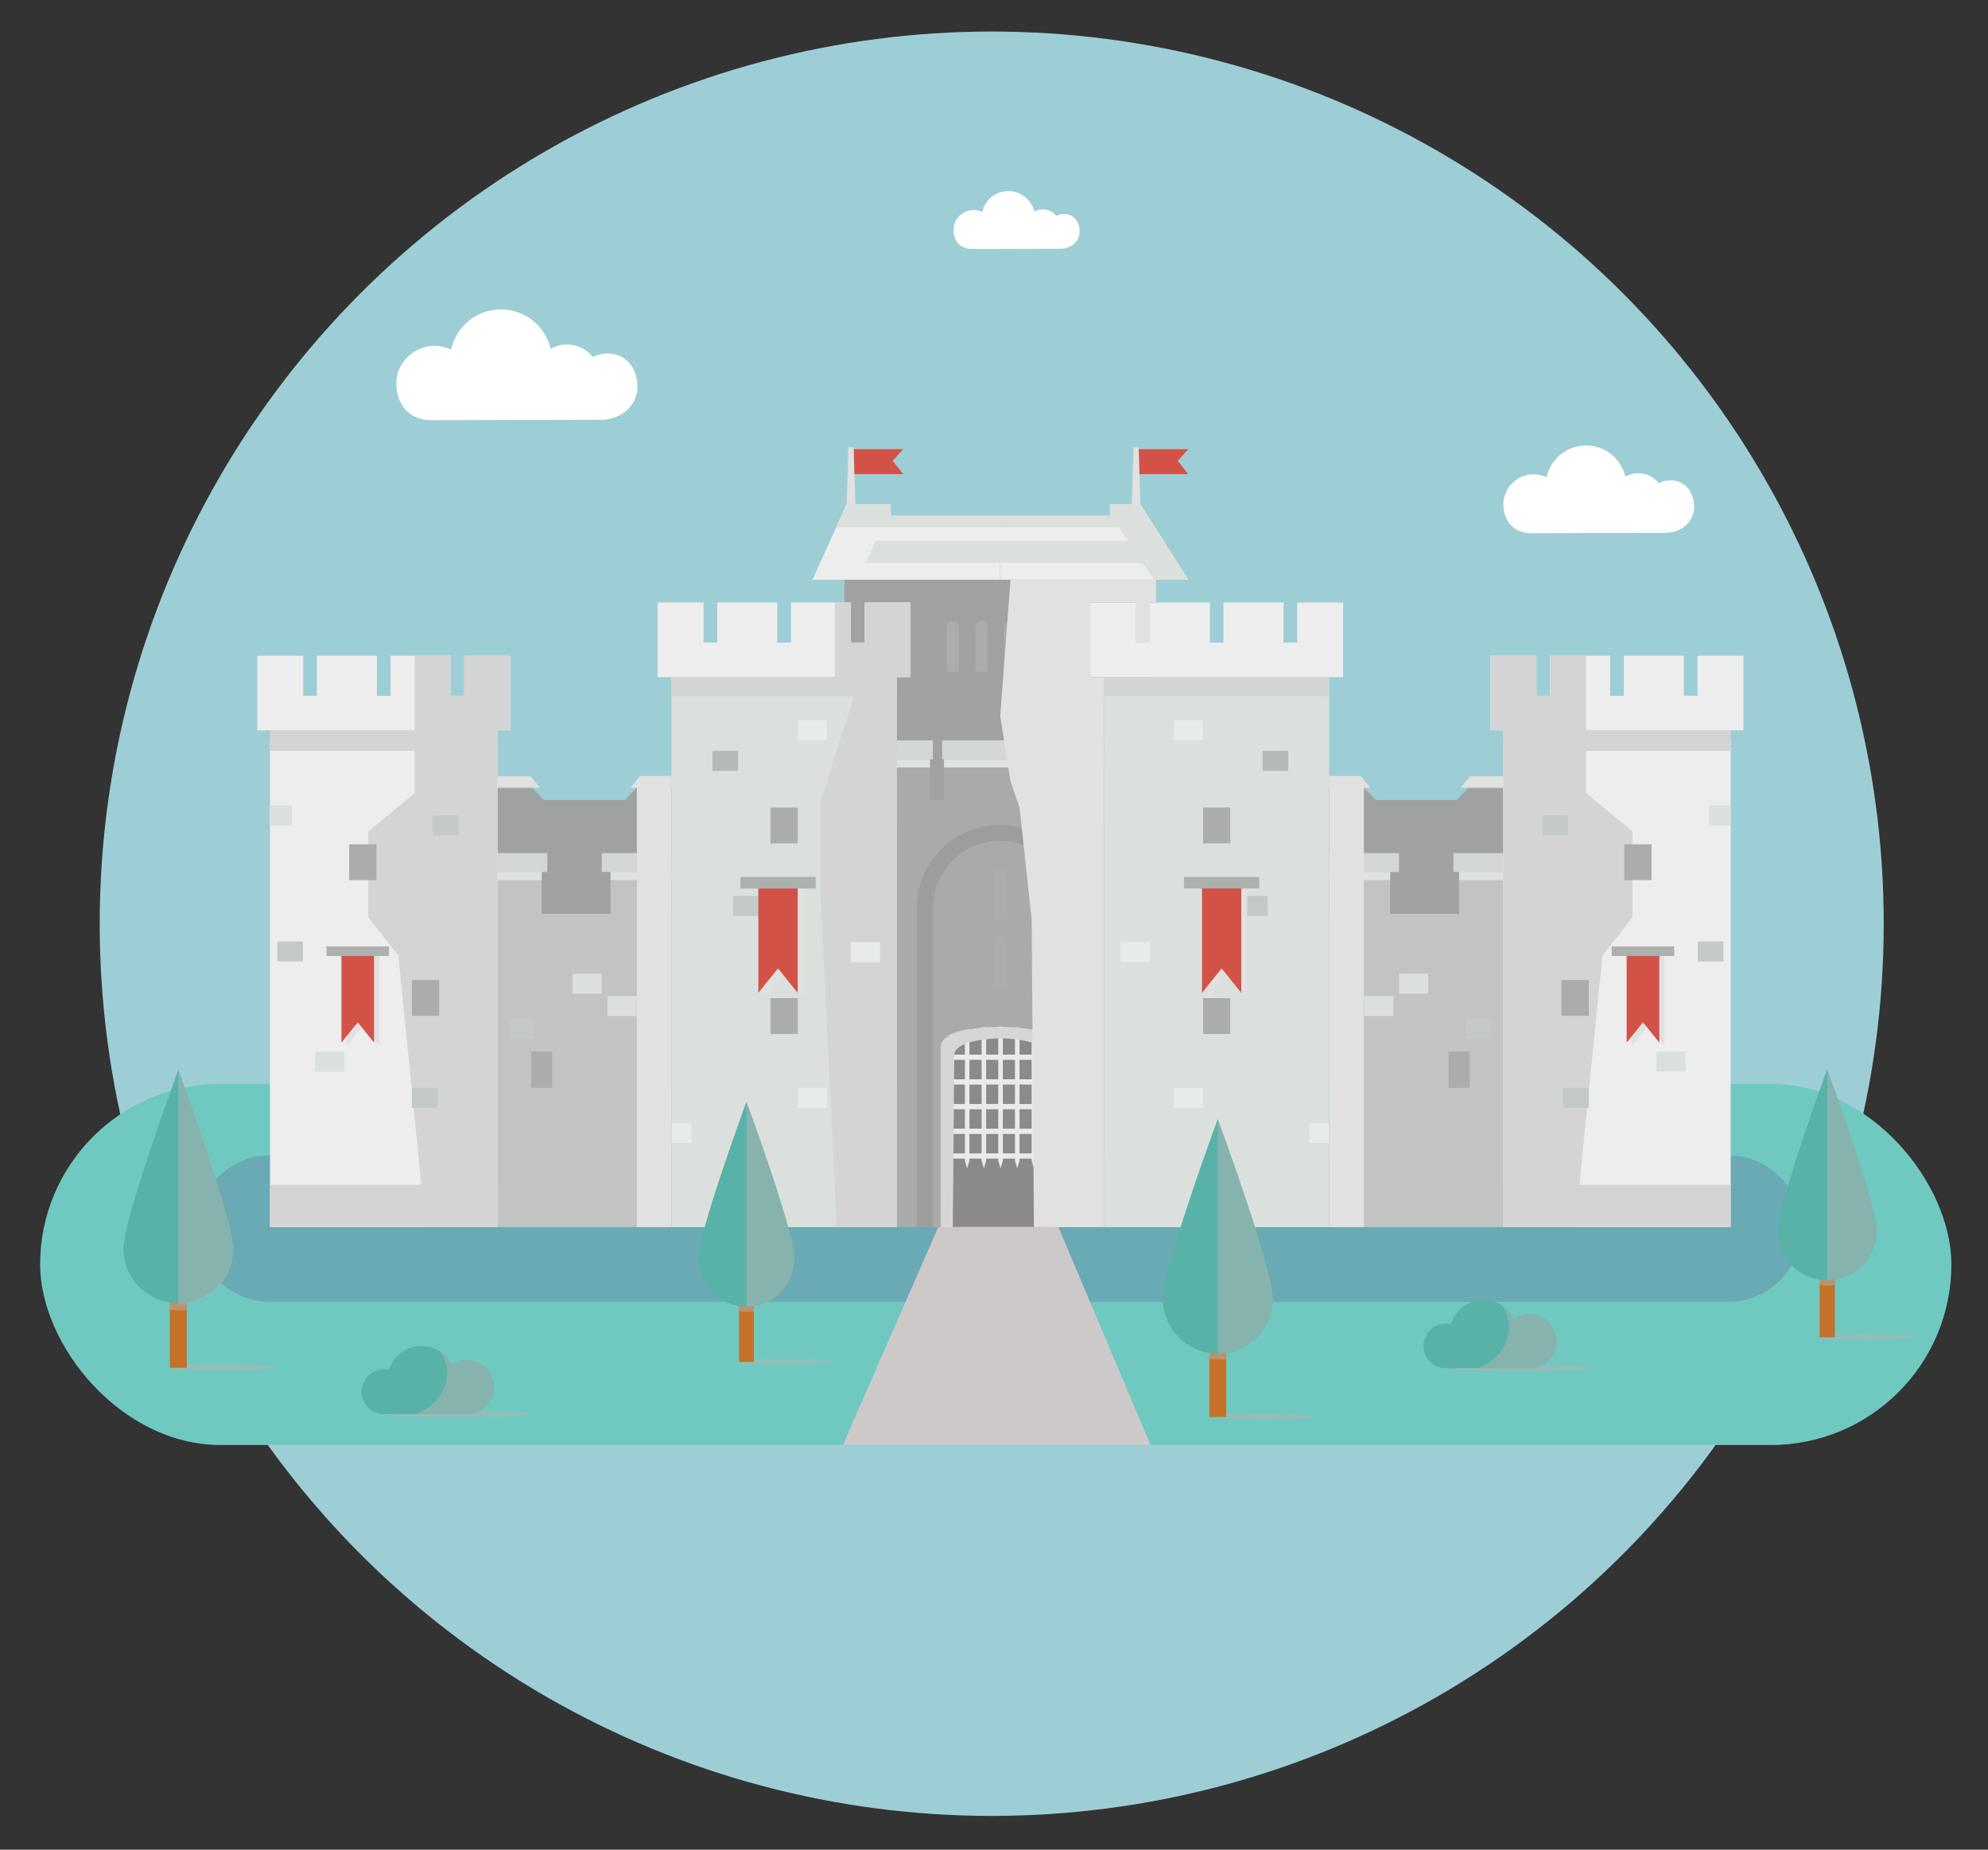 <svg xmlns="http://www.w3.org/2000/svg" viewBox="0 0 645 600"><rect x="0" y="0" width="645" height="600" fill="#333333" stroke="none"/><defs><style>.cls-1{isolation:isolate;}.cls-2{fill:#9dced6;}.cls-3{fill:#70c9c0;}.cls-4{fill:#fff;}.cls-5{fill:#69aab4;}.cls-6{fill:#a0a2a1;}.cls-7{fill:#eeedee;}.cls-8{fill:#a8aba8;}.cls-9{fill:#dce0dc;}.cls-10{fill:#d4d4d4;}.cls-11{fill:#acacac;}.cls-11,.cls-17,.cls-18,.cls-19,.cls-26{mix-blend-mode:multiply;}.cls-12{fill:#c5c9c6;}.cls-13{fill:#e8ece8;}.cls-14{fill:#b5bab8;}.cls-15{fill:#9b9e9b;}.cls-16{fill:#d2d7d4;}.cls-17,.cls-24{fill:#e0e1e0;}.cls-18{fill:#8b8a8b;}.cls-19{fill:#d7d6d6;}.cls-20{fill:#d35247;}.cls-21{fill:#adb1ae;}.cls-22{fill:#c1c4c1;}.cls-23{fill:#e0e6e0;}.cls-25{fill:#cec9c9;}.cls-26{fill:#b4b4b4;opacity:0.5;}.cls-27{fill:#c57129;}.cls-28{fill:#59b2a8;}</style></defs><title>EEI-STH-Peace</title><g class="cls-1"><g id="Layer_1" data-name="Layer 1"><circle class="cls-2" cx="321.76" cy="299.64" r="289.41"/><rect class="cls-3" x="13.02" y="351.57" width="620.1" height="117.17" rx="58.58" ry="58.58"/><path class="cls-4" d="M141.07,112.18a11.91,11.91,0,0,1,5.29,1.25,16.55,16.55,0,0,1,32.29-.27,10.72,10.72,0,0,1,13.7,2.66,10.7,10.7,0,0,1,4.82-1.15c5.94,0,9.65,4.81,9.65,10.75,0,5.79-4.79,10.5-11.42,10.73l-55.27.16c-7.74,0-11.53-5.44-11.53-12.06S134.44,112.18,141.07,112.18Z"/><path class="cls-4" d="M315.92,68.15a6.24,6.24,0,0,1,2.77.65,8.66,8.66,0,0,1,16.89-.14,5.61,5.61,0,0,1,7.16,1.39,5.65,5.65,0,0,1,2.53-.6c3.1,0,5,2.52,5,5.62s-2.5,5.49-6,5.62l-28.91.08c-4,0-6-2.85-6-6.31A6.52,6.52,0,0,1,315.92,68.15Z"/><path class="cls-4" d="M497.6,153.85a9.4,9.4,0,0,1,4.19,1,13.1,13.1,0,0,1,25.56-.21,8.47,8.47,0,0,1,10.83,2.1,8.48,8.48,0,0,1,3.83-.91c4.7,0,7.63,3.81,7.63,8.51s-3.79,8.31-9,8.49l-43.74.13c-6.13,0-9.13-4.31-9.13-9.55A9.87,9.87,0,0,1,497.6,153.85Z"/><path class="cls-5" d="M584.48,398.54a23.77,23.77,0,0,1-23.77,23.77H87.63a23.77,23.77,0,0,1-23.77-23.77h0a23.77,23.77,0,0,1,23.77-23.76H560.71a23.77,23.77,0,0,1,23.77,23.76Z"/><g id="_7" data-name="7"><polygon class="cls-6" points="324.62 175.19 274.05 175.19 273.63 267.9 324.57 267.9 324.62 175.19"/><polygon class="cls-7" points="324.58 167.34 324.58 188.04 263.63 188.04 271.26 171.13 274.68 163.56 289.01 163.56 289.01 167.34 324.58 167.34"/><polygon class="cls-6" points="324.52 175.19 375.09 175.19 375.09 267.9 324.57 267.9 324.52 175.19"/><polygon class="cls-7" points="385.51 188.04 324.58 188.04 324.58 167.34 360.12 167.34 360.12 163.56 370.01 163.56 385.51 188.04"/><polygon class="cls-8" points="358.22 243.55 358.22 398.06 290.93 398.06 290.93 243.55 301.69 243.55 301.69 259.51 306.28 259.51 306.28 243.55 342.87 243.55 342.87 259.51 347.45 259.51 347.45 243.55 358.22 243.55"/><rect class="cls-9" x="217.87" y="219.65" width="73.05" height="178.42"/><rect class="cls-9" x="230.02" y="344.38" width="9.48" height="6.49"/><rect class="cls-9" x="241.43" y="364.32" width="9.48" height="6.49"/><polygon class="cls-7" points="295.42 195.44 295.42 219.65 213.38 219.65 213.38 195.44 228.27 195.44 228.27 208.44 232.7 208.44 232.7 195.44 252.18 195.44 252.18 208.44 256.61 208.44 256.61 195.44 276.08 195.44 276.08 208.44 280.51 208.44 280.51 195.44 295.42 195.44"/><rect class="cls-10" x="217.88" y="219.65" width="73.05" height="6.2"/><polygon class="cls-10" points="295.42 195.44 295.42 219.65 290.93 219.65 290.93 398.06 271.44 398.06 266.13 288.27 266.13 260.38 276.76 226.87 276.76 219.65 270.86 219.65 270.86 195.44 276.08 195.44 276.08 208.44 280.51 208.44 280.51 195.44 295.42 195.44"/><rect class="cls-11" x="249.97" y="261.95" width="8.85" height="11.62"/><rect class="cls-11" x="249.97" y="323.78" width="8.85" height="11.62"/><rect class="cls-12" x="237.83" y="290.61" width="8.34" height="6.49"/><rect class="cls-13" x="258.83" y="233.67" width="9.48" height="6.49"/><rect class="cls-13" x="217.88" y="364.32" width="6.49" height="6.49"/><rect class="cls-13" x="258.83" y="352.87" width="9.48" height="6.49"/><rect class="cls-13" x="276.04" y="305.61" width="9.48" height="6.49"/><rect class="cls-14" x="231.16" y="243.55" width="8.34" height="6.49"/><rect class="cls-9" x="358.22" y="219.65" width="73.05" height="178.42"/><rect class="cls-9" x="409.64" y="344.38" width="9.48" height="6.49" transform="translate(828.77 695.26) rotate(180)"/><rect class="cls-9" x="398.23" y="364.32" width="9.48" height="6.49" transform="translate(805.93 735.13) rotate(180)"/><polygon class="cls-7" points="353.72 195.44 353.72 219.65 435.76 219.65 435.76 195.44 420.87 195.44 420.87 208.44 416.44 208.44 416.44 195.44 396.97 195.44 396.97 208.44 392.54 208.44 392.54 195.44 373.06 195.44 373.06 208.44 368.63 208.44 368.63 195.44 353.72 195.44"/><rect class="cls-10" x="358.22" y="219.65" width="73.05" height="6.2" transform="translate(789.48 445.49) rotate(180)"/><rect class="cls-11" x="390.31" y="261.95" width="8.85" height="11.62" transform="translate(789.48 535.52) rotate(180)"/><rect class="cls-11" x="390.31" y="323.78" width="8.85" height="11.62" transform="translate(789.48 659.18) rotate(180)"/><rect class="cls-12" x="402.97" y="290.61" width="8.34" height="6.49" transform="translate(814.28 587.72) rotate(180)"/><rect class="cls-13" x="380.83" y="233.67" width="9.48" height="6.49" transform="translate(771.15 473.83) rotate(180)"/><rect class="cls-13" x="424.77" y="364.32" width="6.49" height="6.49" transform="translate(856.04 735.13) rotate(180)"/><rect class="cls-13" x="380.83" y="352.87" width="9.48" height="6.49" transform="translate(771.15 712.23) rotate(180)"/><rect class="cls-13" x="363.62" y="305.61" width="9.49" height="6.49" transform="translate(736.73 617.71) rotate(180)"/><rect class="cls-14" x="409.64" y="243.55" width="8.34" height="6.49" transform="translate(827.63 493.6) rotate(180)"/><path class="cls-15" d="M351.43,291.43a27.1,27.1,0,0,0-54,3.57V398.07h5.31V295a21.79,21.79,0,1,1,43.57,0c0,.93-.17,78.88-.21,103.07h5.33c0-24.21.19-102.14.19-103.07A31.13,31.13,0,0,0,351.43,291.43Z"/><rect class="cls-16" x="305.68" y="240.16" width="37.78" height="6.15"/><rect class="cls-17" x="306.28" y="246.3" width="36.58" height="2.66"/><rect class="cls-16" x="290.93" y="240.16" width="11.73" height="6.15"/><rect class="cls-16" x="346.49" y="240.16" width="11.73" height="6.15"/><rect class="cls-17" x="347.45" y="246.3" width="10.77" height="2.66"/><rect class="cls-17" x="290.93" y="246.3" width="10.77" height="2.66"/><path class="cls-11" d="M326.58,298.23h-4V283.75a2,2,0,0,1,4,0Z"/><path class="cls-11" d="M311.12,217.89h-4V203.41a2,2,0,1,1,4,0Z"/><path class="cls-11" d="M320.49,217.89h-4V203.41a2,2,0,1,1,4,0Z"/><path class="cls-11" d="M329.86,217.89h-4V203.41a2,2,0,0,1,4,0Z"/><path class="cls-11" d="M339.23,217.89h-4V203.41a2,2,0,0,1,4,0Z"/><path class="cls-11" d="M326.58,320.35h-4V305.87a2,2,0,0,1,4,0Z"/><path class="cls-18" d="M343.91,339.25v58.81H305.23V339.25a1.67,1.67,0,0,1,.06-.44,3,3,0,0,1,.92-1.7,6.73,6.73,0,0,1,1.43-1.1c.14-.07.28-.16.44-.23a8.81,8.81,0,0,1,1-.48,23.42,23.42,0,0,1,3.95-1.2c.48-.11,1-.19,1.47-.28,1.24-.24,2.59-.41,4-.55l1.47-.13c1.29-.09,2.6-.14,3.93-.16h1.49c1.33,0,2.64.07,3.93.18l1.49.12c1.36.13,2.69.32,3.93.55.46.08.9.16,1.33.27l.16,0a20.57,20.57,0,0,1,3.92,1.23,7.12,7.12,0,0,1,.93.42,5.86,5.86,0,0,1,.55.3,6.58,6.58,0,0,1,1.33,1,3,3,0,0,1,.92,1.7A2.2,2.2,0,0,1,343.91,339.25Z"/><path class="cls-13" d="M309.11,335.3v41.21l-.74,2.52-.73-2.52V336c.14-.07.28-.16.44-.23A8.81,8.81,0,0,1,309.11,335.3Z"/><path class="cls-13" d="M313.06,334.1c.48-.11,1-.19,1.47-.28v42.69l-.74,2.52-.73-2.52Z"/><polygon class="cls-13" points="318.48 333.27 319.95 333.14 319.95 376.51 319.21 379.03 318.48 376.51 318.48 333.27"/><polygon class="cls-13" points="323.88 332.98 325.37 332.98 325.37 376.53 324.62 379.03 323.88 376.53 323.88 332.98"/><polygon class="cls-13" points="329.3 333.16 330.79 333.28 330.79 376.51 330.04 379.03 329.3 376.51 329.3 333.16"/><path class="cls-13" d="M336.21,334.1v42.41l-.75,2.52-.74-2.52V333.83c.46.08.9.16,1.33.27Z"/><path class="cls-13" d="M341.61,335.78v40.73l-.73,2.52-.75-2.52V335.36a7.12,7.12,0,0,1,.93.42Z"/><path class="cls-13" d="M341.06,335.78h-33a8.81,8.81,0,0,1,1-.48,23.42,23.42,0,0,1,3.95-1.2h23.15v0a20.57,20.57,0,0,1,3.92,1.23A7.12,7.12,0,0,1,341.06,335.78Z"/><rect class="cls-13" x="305.23" y="342.11" width="38.67" height="1.68"/><rect class="cls-13" x="305.23" y="350.11" width="38.67" height="1.7"/><rect class="cls-13" x="305.23" y="358.12" width="38.67" height="1.7"/><rect class="cls-13" x="305.23" y="366.12" width="38.67" height="1.71"/><rect class="cls-13" x="305.23" y="374.13" width="38.67" height="1.7"/><path class="cls-19" d="M343.86,338.81a2.87,2.87,0,0,0-.93-1.7,5.59,5.59,0,0,0-1.31-1c-.19-.11-.36-.21-.55-.3a6.58,6.58,0,0,0-.94-.42,19.57,19.57,0,0,0-3.93-1.23.37.37,0,0,0-.14,0l-1.08-.21a2.38,2.38,0,0,1-.26-.05c-1.24-.23-2.58-.42-3.93-.54l-1.5-.13c-1.29-.11-2.6-.17-3.93-.17h-1.48c-1.33,0-2.64.06-3.93.15l-1.46.12c-1.38.15-2.73.32-4,.55-.5.09-1,.17-1.47.28a24.21,24.21,0,0,0-3.94,1.21,8.91,8.91,0,0,0-1,.48c-.17.06-.3.17-.45.23a6.73,6.73,0,0,0-1.44,1.1,3.07,3.07,0,0,0-.91,1.7,1.61,1.61,0,0,0-.06.44v58.82h3.89l.23-22.25,0-1.69.06-6.32,0-1.69.06-6.3,0-1.71.06-6.31,0-1.68.06-6.33,0-1.41a1.42,1.42,0,0,1,0-.28.17.17,0,0,1,0-.11,2.9,2.9,0,0,1,.69-1.5,7,7,0,0,1,1.1-1,2.74,2.74,0,0,1,.34-.19,5.73,5.73,0,0,1,.81-.44,1.69,1.69,0,0,1,.36-.15,9.76,9.76,0,0,1,1.47-.55c.39-.15.79-.25,1.19-.36s.74-.15,1.14-.25,1.06-.19,1.63-.28l1.41-.19H320L321,337c.94-.09,1.91-.13,2.88-.15h1.48c.95,0,1.93.06,2.83.17l1.1.1h.07l1.43.17c.55.11,1.06.19,1.57.3s.72.14,1,.23a.24.24,0,0,1,.13.05c.42.1.83.21,1.2.33a1.22,1.22,0,0,0,.3.08,11.91,11.91,0,0,1,1.18.52,1.51,1.51,0,0,1,.34.14,4.28,4.28,0,0,1,.7.38,2.45,2.45,0,0,1,.42.25,4.84,4.84,0,0,1,1,.91,3,3,0,0,1,.72,1.5v.11a1.42,1.42,0,0,1,0,.28v55.69h4.48V339.25A1.6,1.6,0,0,0,343.86,338.81Z"/><polygon class="cls-17" points="327.85 188.05 324.52 232.3 327.85 253.44 330.79 261.95 334.72 298.23 335.46 398.06 358.22 398.06 358.22 240.16 358.22 219.65 353.72 219.65 353.72 195.44 368.63 195.44 368.63 208.44 373.06 208.44 373.06 195.44 375.09 195.44 375.09 188.05 327.85 188.05"/><polygon class="cls-17" points="404.67 323.25 398.3 315.31 391.92 323.25 391.92 288.2 404.67 288.2 404.67 323.25"/><polygon class="cls-20" points="402.73 322.06 396.35 314.13 389.98 322.06 389.98 287.02 402.73 287.02 402.73 322.06"/><rect class="cls-21" x="384.14" y="284.46" width="24.42" height="3.74"/><polygon class="cls-17" points="248.02 323.25 254.4 315.31 260.77 323.25 260.77 288.2 248.02 288.2 248.02 323.25"/><polygon class="cls-20" points="246.04 322.06 252.42 314.13 258.8 322.06 258.8 287.02 246.04 287.02 246.04 322.06"/><rect class="cls-21" x="240.21" y="284.46" width="24.42" height="3.74" transform="translate(504.84 572.67) rotate(180)"/><polygon class="cls-6" points="217.87 255.53 217.87 296.46 161.4 296.46 161.4 255.53 172.69 255.53 176.54 259.5 202.74 259.5 206.58 255.53 217.87 255.53"/><polygon class="cls-22" points="217.88 280.44 217.88 398.06 111.91 398.06 111.91 280.44 130.59 280.44 130.59 296.45 150.07 296.45 150.07 280.44 175.75 280.44 175.75 296.45 198.09 296.45 198.09 280.44 217.88 280.44"/><rect class="cls-16" x="148.23" y="276.71" width="29.36" height="6.14"/><rect class="cls-17" x="150.07" y="282.85" width="25.68" height="2.65"/><rect class="cls-23" x="125.69" y="293.86" width="29.36" height="6.15"/><rect class="cls-17" x="127.53" y="300" width="25.68" height="2.66"/><rect class="cls-16" x="195.23" y="276.71" width="22.65" height="6.14"/><rect class="cls-17" x="198.09" y="282.85" width="19.79" height="2.65"/><rect class="cls-11" x="144.82" y="317.86" width="6.82" height="11.73"/><rect class="cls-11" x="172.34" y="341.14" width="6.82" height="11.74"/><rect class="cls-9" x="197.07" y="323.1" width="9.48" height="6.49"/><rect class="cls-9" x="185.74" y="315.86" width="9.48" height="6.49"/><rect class="cls-9" x="150.31" y="369.88" width="9.48" height="6.49"/><rect class="cls-12" x="165.19" y="330.47" width="8.34" height="6.49"/><rect class="cls-12" x="116.98" y="349.62" width="8.34" height="6.49"/><polygon class="cls-17" points="217.87 251.76 217.87 398.07 206.63 398.07 206.63 253.01 207.64 251.76 217.87 251.76"/><rect class="cls-7" x="87.61" y="240.24" width="73.79" height="157.82"/><rect class="cls-10" x="87.61" y="384.34" width="73.79" height="13.73"/><rect class="cls-10" x="87.61" y="236.91" width="73.79" height="6.64"/><polygon class="cls-7" points="165.53 212.7 165.53 236.91 83.49 236.91 83.49 212.7 98.38 212.7 98.38 225.71 102.81 225.71 102.81 212.7 122.28 212.7 122.28 225.71 126.71 225.71 126.71 212.7 146.19 212.7 146.19 225.71 150.62 225.71 150.62 212.7 165.53 212.7"/><polygon class="cls-10" points="165.53 212.7 165.53 236.91 161.41 236.91 161.41 398.06 138.08 398.06 136.7 384.34 129.23 309.96 119.49 297.56 119.49 269.68 134.54 257.28 134.54 212.7 146.19 212.7 146.19 225.71 150.62 225.71 150.62 212.7 165.53 212.7"/><rect class="cls-9" x="87.61" y="261.26" width="7.1" height="6.5"/><rect class="cls-9" x="102.26" y="341.14" width="9.48" height="6.49"/><rect class="cls-12" x="140.37" y="264.51" width="8.34" height="6.5"/><rect class="cls-12" x="133.66" y="352.87" width="8.34" height="6.49"/><rect class="cls-12" x="89.97" y="305.38" width="8.34" height="6.49"/><rect class="cls-11" x="113.29" y="273.88" width="8.86" height="11.62"/><rect class="cls-11" x="133.66" y="317.91" width="8.85" height="11.63"/><polygon class="cls-17" points="217.87 251.76 217.87 255.53 204.57 255.53 206.63 253.01 207.64 251.76 217.87 251.76"/><polygon class="cls-17" points="172.11 251.76 161.39 251.76 161.39 255.53 175.21 255.53 172.11 251.76"/><polygon class="cls-17" points="112.53 339.2 117.82 332.6 123.11 339.2 123.11 310.1 112.53 310.1 112.53 339.2"/><polygon class="cls-20" points="110.78 338.21 116.07 331.62 121.36 338.21 121.36 309.11 110.78 309.11 110.78 338.21"/><rect class="cls-21" x="105.93" y="306.99" width="20.28" height="3.11" transform="translate(232.14 617.09) rotate(180)"/><polygon class="cls-6" points="431.26 255.53 431.26 296.46 487.73 296.46 487.73 255.53 476.44 255.53 472.59 259.5 446.4 259.5 442.55 255.53 431.26 255.53"/><polygon class="cls-22" points="431.26 280.44 431.26 398.06 537.22 398.06 537.22 280.44 518.54 280.44 518.54 296.45 499.06 296.45 499.06 280.44 473.39 280.44 473.39 296.45 451.04 296.45 451.04 280.44 431.26 280.44"/><rect class="cls-16" x="471.55" y="276.71" width="29.36" height="6.14"/><rect class="cls-17" x="473.39" y="282.85" width="25.68" height="2.65"/><rect class="cls-23" x="494.09" y="293.86" width="29.36" height="6.15"/><rect class="cls-17" x="495.93" y="300" width="25.68" height="2.66"/><rect class="cls-16" x="431.26" y="276.71" width="22.65" height="6.14"/><rect class="cls-17" x="431.26" y="282.85" width="19.79" height="2.65"/><rect class="cls-11" x="497.5" y="317.86" width="6.82" height="11.73" transform="translate(1001.81 647.44) rotate(180)"/><rect class="cls-11" x="469.98" y="341.14" width="6.82" height="11.74" transform="translate(946.77 694.01) rotate(180)"/><rect class="cls-9" x="442.58" y="323.1" width="9.48" height="6.49" transform="translate(894.65 652.68) rotate(180)"/><rect class="cls-9" x="453.91" y="315.86" width="9.48" height="6.49" transform="translate(917.3 638.22) rotate(180)"/><rect class="cls-9" x="489.34" y="369.88" width="9.48" height="6.49" transform="translate(988.17 746.25) rotate(180)"/><rect class="cls-12" x="475.6" y="330.47" width="8.34" height="6.49" transform="translate(959.54 667.44) rotate(180)"/><rect class="cls-12" x="523.82" y="349.62" width="8.34" height="6.49" transform="translate(1055.98 705.74) rotate(180)"/><polygon class="cls-17" points="442.51 253.01 442.51 398.07 431.26 398.07 431.26 251.76 441.49 251.76 442.51 253.01"/><rect class="cls-7" x="487.73" y="240.24" width="73.79" height="157.82"/><rect class="cls-10" x="487.74" y="384.34" width="73.79" height="13.73" transform="translate(1049.26 782.4) rotate(180)"/><rect class="cls-10" x="487.74" y="236.91" width="73.79" height="6.64" transform="translate(1049.26 480.46) rotate(180)"/><polygon class="cls-7" points="483.6 212.7 483.6 236.91 565.65 236.91 565.65 212.7 550.75 212.7 550.75 225.71 546.33 225.71 546.33 212.7 526.85 212.7 526.85 225.71 522.42 225.71 522.42 212.7 502.94 212.7 502.94 225.71 498.51 225.71 498.51 212.7 483.6 212.7"/><polygon class="cls-10" points="483.6 212.7 483.6 236.91 487.73 236.91 487.73 398.06 511.05 398.06 512.43 384.34 519.91 309.96 529.64 297.56 529.64 269.68 514.59 257.28 514.59 212.7 502.94 212.7 502.94 225.71 498.51 225.71 498.51 212.7 483.6 212.7"/><rect class="cls-9" x="554.42" y="261.26" width="7.1" height="6.5"/><rect class="cls-9" x="537.39" y="341.14" width="9.48" height="6.49" transform="translate(1084.27 688.76) rotate(180)"/><rect class="cls-12" x="500.43" y="264.51" width="8.34" height="6.5" transform="translate(1009.19 535.51) rotate(180)"/><rect class="cls-12" x="507.14" y="352.87" width="8.34" height="6.49" transform="translate(1022.62 712.23) rotate(180)"/><rect class="cls-12" x="550.82" y="305.38" width="8.34" height="6.49" transform="translate(1109.98 617.26) rotate(180)"/><rect class="cls-11" x="526.99" y="273.88" width="8.85" height="11.62" transform="translate(1062.83 559.38) rotate(180)"/><rect class="cls-11" x="506.62" y="317.91" width="8.86" height="11.63" transform="translate(1022.1 647.44) rotate(180)"/><polygon class="cls-17" points="444.56 255.53 431.26 255.53 431.26 251.76 441.49 251.76 442.51 253.01 444.56 255.53"/><polygon class="cls-17" points="477.03 251.76 487.75 251.76 487.75 255.53 473.92 255.53 477.03 251.76"/><polygon class="cls-17" points="539.98 339.2 534.68 332.6 529.39 339.2 529.39 310.1 539.98 310.1 539.98 339.2"/><polygon class="cls-20" points="538.36 338.21 533.06 331.62 527.77 338.21 527.77 309.11 538.36 309.11 538.36 338.21"/><rect class="cls-21" x="522.93" y="306.99" width="20.28" height="3.11"/><polygon class="cls-9" points="362.96 171.14 374.45 188.05 385.52 188.05 370 163.56 362.96 171.14"/><polygon class="cls-9" points="370.01 163.56 362.95 171.13 271.26 171.13 274.68 163.56 289.01 163.56 289.01 167.34 360.12 167.34 360.12 163.56 370.01 163.56"/><polygon class="cls-9" points="372.47 182.59 280.78 182.59 284.2 175.36 372.82 175.36 372.47 182.59"/><polygon class="cls-20" points="369.46 145.7 385.52 145.7 382.16 149.49 385.52 153.81 369.46 153.81 369.46 145.7"/><polygon class="cls-24" points="367.75 145.09 369.44 145.09 370 163.56 367.19 163.56 367.75 145.09"/><polygon class="cls-20" points="276.96 145.7 293.02 145.7 289.66 149.49 293.02 153.81 276.96 153.81 276.96 145.7"/><polygon class="cls-24" points="275.25 145.09 276.94 145.09 277.51 163.56 274.69 163.56 275.25 145.09"/></g><polygon class="cls-25" points="373.29 468.73 273.51 468.73 304.44 397.99 343.36 397.99 373.29 468.73"/><path class="cls-26" d="M426.67,459.51c0,.54-7.68,1-17.16,1s-17.15-.44-17.15-1,7.67-1,17.15-1S426.67,459,426.67,459.51Z"/><rect class="cls-27" x="392.36" y="438.27" width="5.48" height="21.38"/><path class="cls-26" d="M397.84,438.27v2.64c-1.37.06-1.53.09-2.41.09-1.12,0-1.7,0-3.07-.15v-2.58Z"/><path class="cls-28" d="M412.94,421.24a17.84,17.84,0,1,1-35.68,0c0-9.85,17.84-58.23,17.84-58.23S412.94,411.39,412.94,421.24Z"/><path class="cls-26" d="M395.1,363v76.07a17.84,17.84,0,0,0,17.84-17.84C412.94,411.39,395.1,363,395.1,363Z"/><path class="cls-26" d="M269.75,441.67c0,.48-6.71.86-15,.86s-15-.38-15-.86,6.71-.86,15-.86S269.75,441.2,269.75,441.67Z"/><rect class="cls-27" x="239.78" y="423.13" width="4.79" height="18.67"/><path class="cls-26" d="M244.57,423.13v2.3c-1.19.05-1.34.08-2.1.08-1,0-1.49,0-2.69-.13v-2.25Z"/><path class="cls-28" d="M257.76,408.25a15.58,15.58,0,1,1-31.16,0c0-8.61,15.58-50.86,15.58-50.86S257.76,399.64,257.76,408.25Z"/><path class="cls-26" d="M242.18,357.39v66.44a15.58,15.58,0,0,0,15.58-15.58C257.76,399.64,242.18,357.39,242.18,357.39Z"/><path class="cls-26" d="M89.43,443.54c0,.55-7.69,1-17.16,1s-17.16-.44-17.16-1,7.68-1,17.16-1S89.43,443,89.43,443.54Z"/><rect class="cls-27" x="55.11" y="422.31" width="5.48" height="21.38"/><path class="cls-26" d="M60.59,422.31v2.63c-1.37.07-1.53.1-2.41.1-1.12,0-1.7-.05-3.07-.15v-2.58Z"/><path class="cls-28" d="M75.7,405.28a17.85,17.85,0,0,1-35.69,0c0-9.85,17.84-58.23,17.84-58.23S75.7,395.43,75.7,405.28Z"/><path class="cls-26" d="M57.85,347.05v76.07A17.85,17.85,0,0,0,75.7,405.28C75.7,395.43,57.85,347.05,57.85,347.05Z"/><path class="cls-26" d="M621.23,433.67c0,.48-6.9.88-15.42.88s-15.43-.4-15.43-.88,6.91-.89,15.43-.89S621.23,433.18,621.23,433.67Z"/><rect class="cls-27" x="590.38" y="414.57" width="4.93" height="19.22"/><path class="cls-26" d="M595.32,414.57v2.37c-1.24.06-1.38.09-2.17.09-1,0-1.53,0-2.77-.14v-2.32Z"/><path class="cls-28" d="M608.89,399.26a16,16,0,1,1-32.08,0c0-8.86,16-52.35,16-52.35S608.89,390.4,608.89,399.26Z"/><path class="cls-26" d="M592.85,346.91V415.3a16,16,0,0,0,16-16C608.89,390.4,592.85,346.91,592.85,346.91Z"/><path class="cls-26" d="M172.28,458.69c0,.57-10.69,1-23.88,1s-23.88-.46-23.88-1,10.69-1,23.88-1S172.28,458.13,172.28,458.69Z"/><path class="cls-28" d="M151.54,441.18a8.75,8.75,0,0,0-4.92,1.51,11.06,11.06,0,0,0-20.45,1.7,6.9,6.9,0,0,0-1.65-.2,7.25,7.25,0,0,0,.12,14.5h26.69l.21,0a8.76,8.76,0,1,0,0-17.52Z"/><path class="cls-26" d="M151.54,441.18a8.75,8.75,0,0,0-4.92,1.51,11.1,11.1,0,0,0-3.63-4.15,12.68,12.68,0,0,1,2.09,6.92c0,5.82-4.1,10.85-10,13.23h16.28l.21,0a8.76,8.76,0,1,0,0-17.52Z"/><path class="cls-26" d="M516.81,443.84c0,.57-10.7,1-23.88,1s-23.89-.46-23.89-1,10.7-1,23.89-1S516.81,443.27,516.81,443.84Z"/><path class="cls-28" d="M496.07,426.33a8.71,8.71,0,0,0-4.93,1.51,11.05,11.05,0,0,0-20.44,1.69,7.54,7.54,0,0,0-1.66-.19,7.25,7.25,0,0,0,.13,14.5h26.9a8.76,8.76,0,1,0,0-17.51Z"/><path class="cls-26" d="M496.07,426.33a8.71,8.71,0,0,0-4.93,1.51,11.21,11.21,0,0,0-3.63-4.16,12.64,12.64,0,0,1,2.09,6.92c0,5.82-4.09,10.85-10,13.23h16.5a8.76,8.76,0,1,0,0-17.51Z"/></g></g></svg>